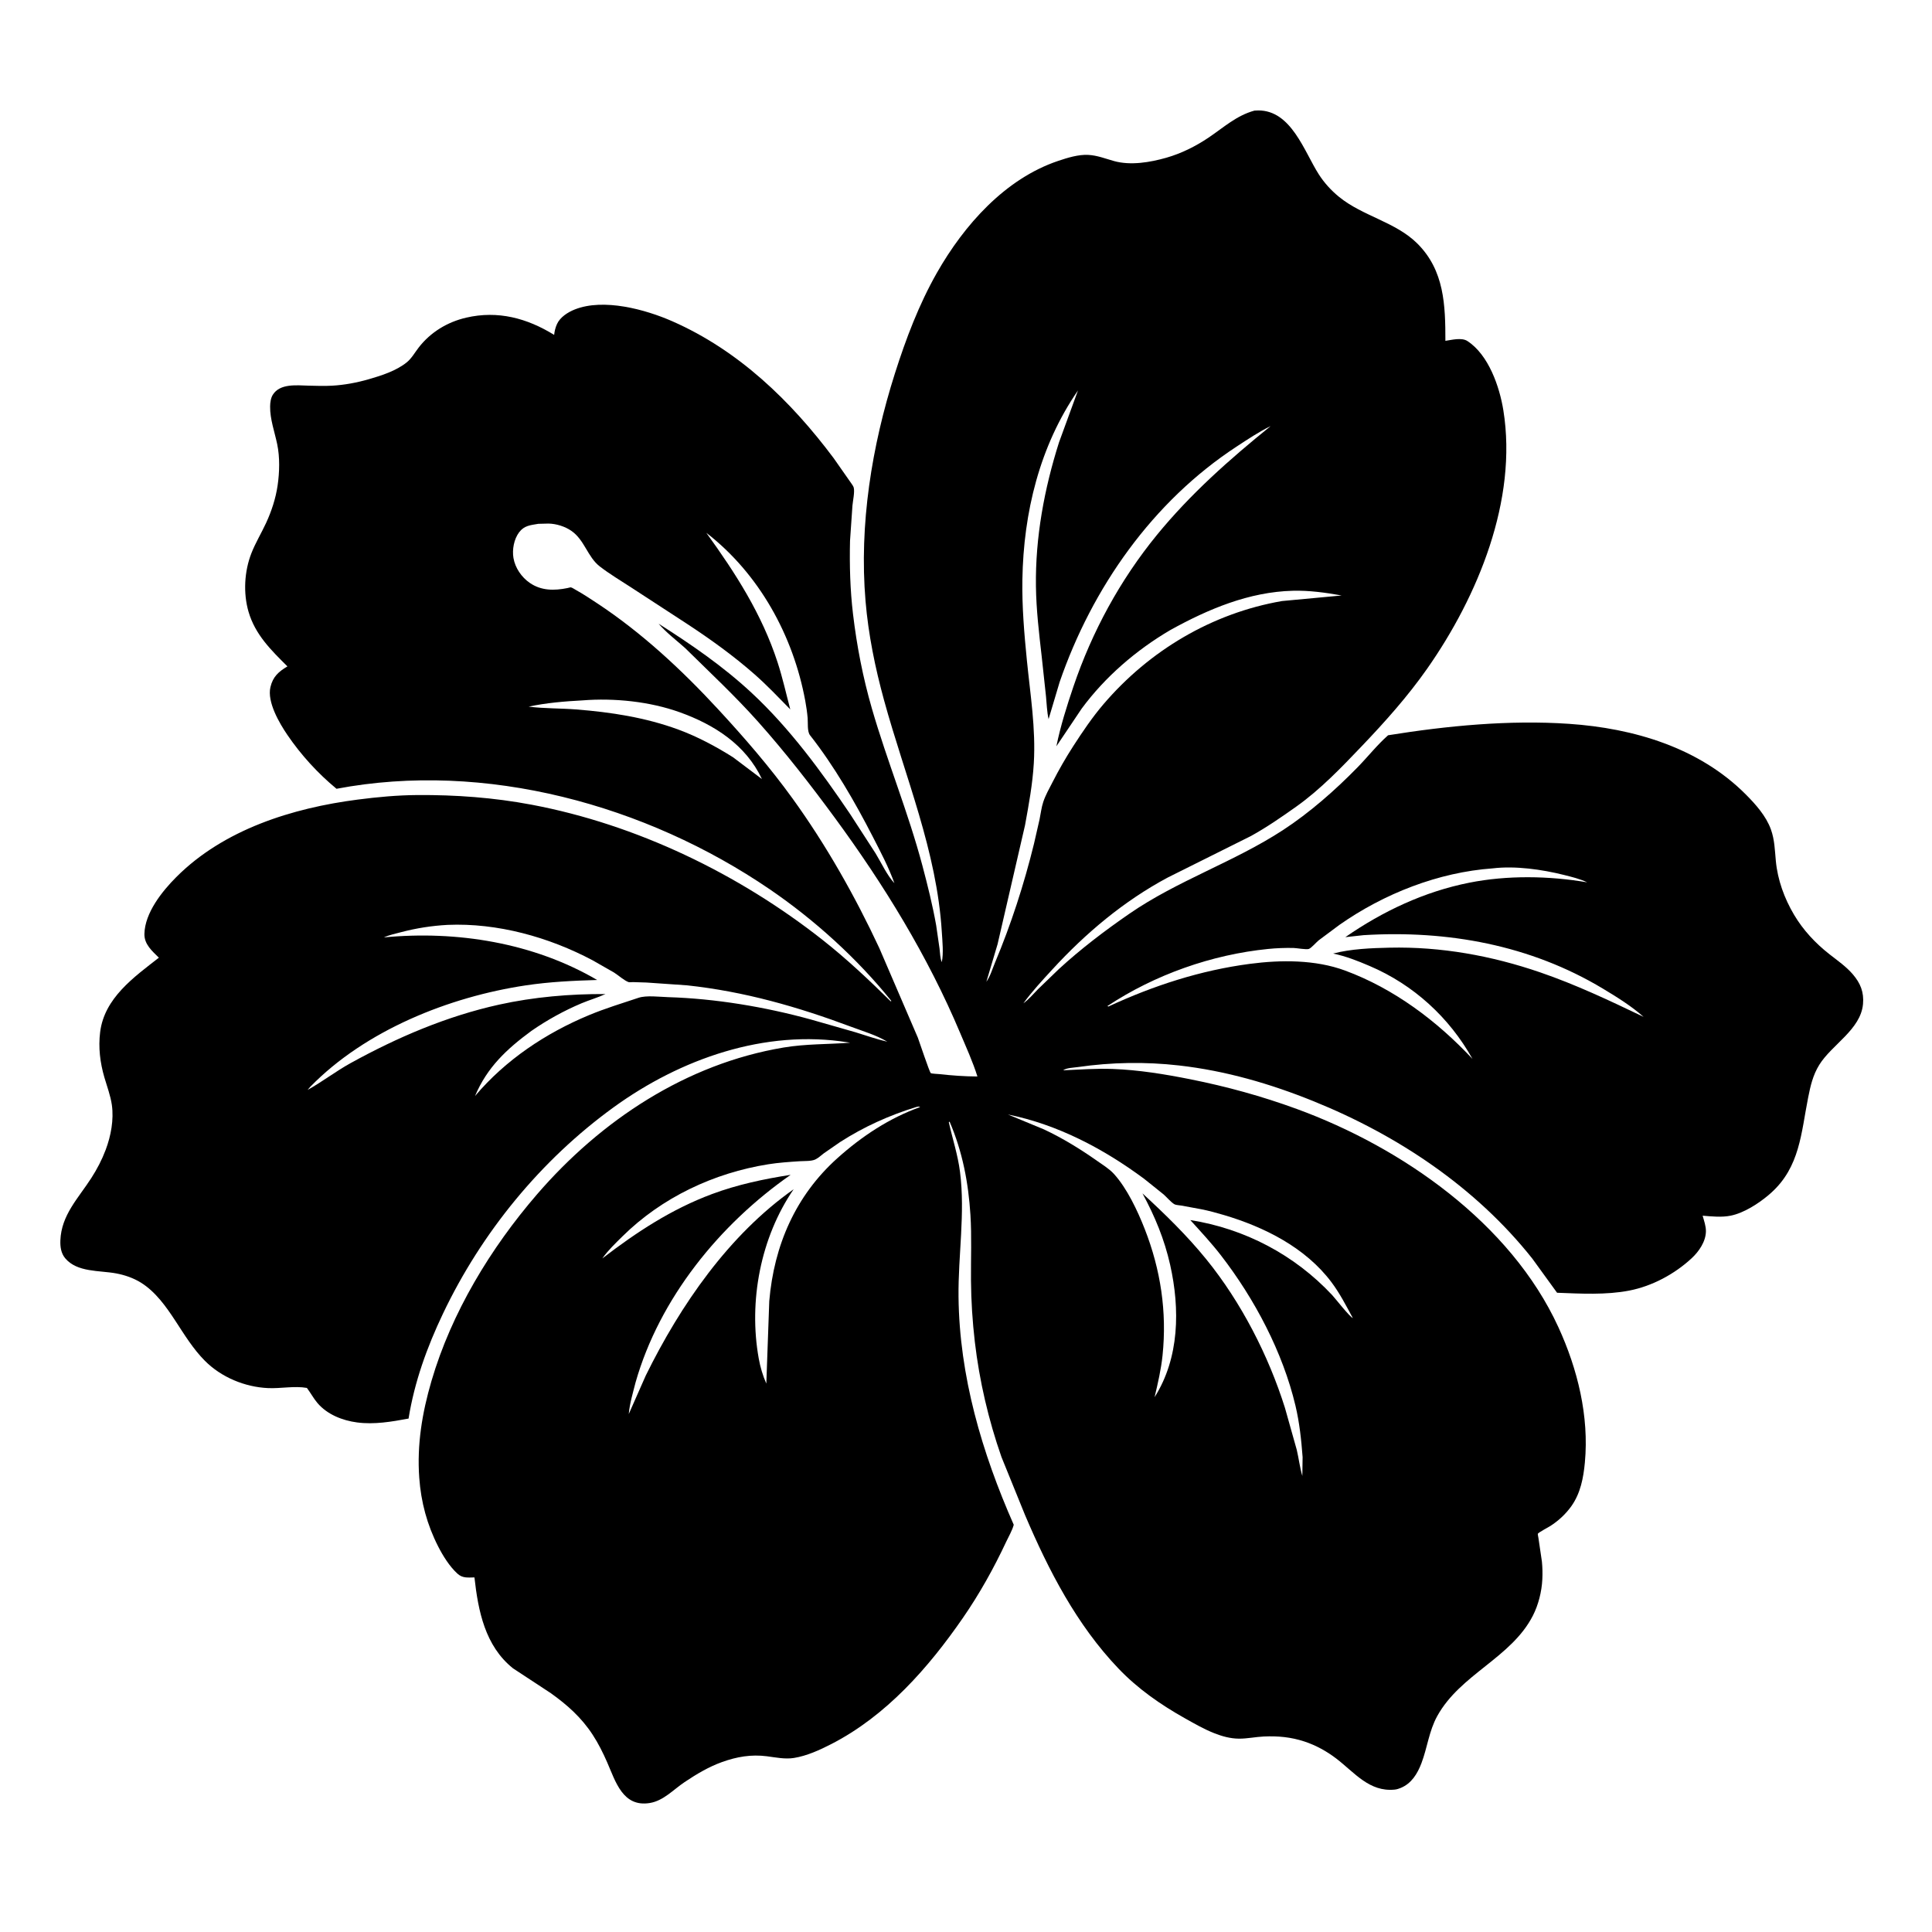<svg version="1.1" xmlns="http://www.w3.org/2000/svg" style="display: block;" viewBox="0 0 2048 2048" width="1024" height="1024">
<path transform="translate(0,0)" fill="rgb(255,255,255)" d="M -0 -0 L 2048 0 L 2048 2048 L -0 2048 L -0 -0 z"/>
<path transform="translate(0,0)" fill="rgb(0,0,0)" d="M 1329.79 117.245 L 1333.79 117.069 C 1368.83 116.967 1382.48 160.555 1397.92 184.726 C 1403.71 193.79 1411.16 201.963 1419.5 208.74 C 1444.75 229.257 1479.53 235.261 1502.56 258.274 C 1531.09 286.776 1532.18 323.407 1532.18 361.312 C 1539.05 360.279 1549.44 357.573 1555.49 361.5 C 1577.97 376.098 1589.59 409.886 1593.63 435 C 1608.89 530.044 1566.6 632.16 1512.85 708.839 C 1492.33 738.124 1468.37 764.932 1443.72 790.77 C 1422.05 813.491 1399.79 836.786 1374.12 855.025 C 1358.58 866.067 1342.75 876.993 1326.05 886.217 L 1237.88 930.197 C 1191.44 955.035 1150.9 989.107 1115.42 1027.77 C 1104.8 1039.34 1094.08 1050.84 1084.83 1063.57 C 1090.57 1059.44 1095.35 1053.65 1100.3 1048.61 L 1122.5 1027.2 C 1145.84 1005.77 1171.19 986.512 1197.26 968.535 C 1248.38 933.288 1308.03 913.837 1359.97 879.945 C 1388.29 861.467 1415.35 837.665 1438.97 813.488 C 1449.83 802.377 1459.82 789.654 1471.43 779.41 C 1533.95 769.361 1599.91 762.972 1663.21 767.289 C 1731.56 771.95 1801.14 792.424 1850.66 842.176 C 1861.08 852.639 1872.15 865.055 1877.22 879.179 C 1881.21 890.275 1881.37 901.137 1882.46 912.656 C 1884.35 932.723 1891.48 952.31 1901.75 969.635 C 1911.41 985.949 1924.35 999.795 1939.21 1011.46 C 1947.79 1018.19 1956.98 1024.53 1964.11 1032.86 C 1972.21 1042.34 1975.99 1051.79 1974.87 1064.31 C 1972.46 1091.4 1941.74 1107.37 1928.5 1128.77 C 1921.74 1139.69 1919.17 1151.08 1916.7 1163.5 C 1909.24 1201.1 1908 1236.92 1877.5 1264.4 L 1874.7 1266.84 C 1863.9 1275.96 1848.6 1285.82 1834.63 1288.65 C 1824.96 1290.61 1814.61 1289.47 1804.86 1288.69 C 1806.33 1293.93 1808.41 1299.69 1808.35 1305.16 C 1808.24 1316.1 1800.94 1326.67 1793.14 1333.88 C 1775.04 1350.64 1751.33 1363.35 1727.09 1368.07 C 1702.46 1372.86 1675.52 1371.34 1650.56 1370.37 L 1624.33 1334.2 C 1564.17 1258.34 1481.5 1203.37 1392.37 1167.32 C 1346.44 1148.74 1299.21 1135.05 1249.86 1129.44 C 1214.05 1125.37 1178.16 1125.99 1142.49 1131.15 C 1138.27 1131.76 1130.27 1131.96 1127 1134.56 C 1144.57 1133.8 1161.93 1132.5 1179.55 1133.14 C 1207.04 1134.15 1234.8 1138.68 1261.71 1144.05 C 1300.46 1151.79 1337.49 1161.97 1374.59 1175.53 C 1486.08 1216.3 1601.22 1296.37 1651.92 1406.79 C 1672.34 1451.27 1684.61 1501.22 1680.03 1550.3 C 1678.51 1566.55 1675.42 1582.86 1665.81 1596.45 C 1659.84 1604.89 1652.04 1612.11 1643.35 1617.66 C 1641.36 1618.94 1630.9 1624.42 1630.17 1625.86 C 1629.98 1626.24 1630.68 1629.52 1630.79 1630.24 L 1634.49 1655.34 C 1635.12 1661.58 1635.24 1668.07 1634.92 1674.33 C 1634.29 1687.1 1630.78 1701.17 1624.96 1712.57 C 1601.97 1757.55 1548.09 1774.6 1523.5 1819.16 C 1514.8 1834.93 1513.07 1852.56 1506.76 1869.14 C 1502.57 1880.15 1496.29 1890.51 1484.97 1895.22 C 1482.89 1896.09 1480.7 1896.82 1478.45 1897.05 C 1451.46 1899.76 1435.85 1878.92 1416.48 1864.12 C 1406.39 1856.41 1394.84 1850.04 1382.76 1846.07 C 1368.46 1841.36 1354.66 1840.08 1339.65 1840.76 C 1330.86 1841.16 1322.09 1843.13 1313.3 1843.05 C 1304.06 1842.96 1295.44 1840.55 1286.89 1837.16 C 1276.22 1832.93 1265.91 1826.99 1255.9 1821.37 C 1230.21 1806.94 1206.17 1790.2 1185.72 1768.82 C 1141.38 1722.49 1111.6 1664.74 1086.67 1606.22 L 1061.57 1544.42 C 1047.83 1505.13 1038.21 1463.84 1033.37 1422.5 C 1030.85 1400.92 1029.45 1378.97 1029.28 1357.25 C 1029.09 1334.24 1030.14 1310.79 1028.7 1287.85 C 1026.56 1253.63 1020.24 1220.65 1006.63 1189.05 L 1005.77 1189.5 C 1009.69 1207.28 1015.33 1224.01 1017.65 1242.25 C 1023.27 1286.46 1015.61 1330.38 1016.08 1374.65 C 1016.95 1458.77 1040.87 1539.88 1074.61 1616.32 C 1073.04 1622.34 1069.23 1628.73 1066.58 1634.39 C 1053.48 1662.38 1038.36 1689.49 1020.79 1714.94 C 984.178 1767.96 939.397 1818.92 881.274 1848.75 C 868.946 1855.08 855.334 1861.32 841.55 1863.52 C 832.122 1865.02 822.278 1862.92 812.911 1861.71 C 796.334 1859.57 781.042 1862.21 765.455 1867.81 C 751.17 1872.93 738.344 1880.65 725.765 1889.05 C 713.946 1896.95 703.307 1908.92 688.778 1911.27 C 660.14 1915.91 652.529 1888.44 643.617 1868.11 C 639.164 1857.95 634.29 1848.15 628.218 1838.84 C 616.349 1820.66 601.425 1807.36 583.911 1794.85 L 543.749 1768.46 C 514.145 1744.71 506.906 1707.69 502.933 1672.13 C 495.879 1672.23 490.369 1673.12 484.903 1668.14 C 476.586 1660.56 469.581 1649.32 464.502 1639.37 C 452.693 1616.25 446.289 1592.3 444.424 1566.46 C 441.889 1531.34 447.505 1497.63 457.344 1464.01 C 478.577 1391.45 520.033 1323.09 569.264 1266.05 C 636.921 1187.67 727.286 1127.75 830.561 1110.44 C 854.142 1106.48 877.505 1107.09 901.184 1105.32 L 899.044 1104.96 C 810.895 1090.76 721.228 1122.48 650.36 1173.85 C 573.256 1229.74 510.486 1306.59 469.589 1392.47 C 452.639 1428.06 439.377 1464.73 433.088 1503.75 C 415.146 1507.07 396.77 1510.26 378.5 1507.84 C 362.95 1505.79 346.876 1499.43 336.511 1487.26 C 332.357 1482.38 329.209 1476.42 325.318 1471.25 C 312.011 1468.91 297.717 1472.05 284.156 1471.44 C 259.553 1470.33 234.604 1460 217.162 1442.47 C 204.708 1429.96 195.526 1414.82 185.913 1400.15 C 176.075 1385.13 164.931 1369.33 149.416 1359.67 C 141.449 1354.71 132.291 1351.57 123.09 1349.85 C 105.411 1346.57 81.84 1348.89 69.169 1333.87 C 64.661 1328.52 63.751 1321.66 63.998 1314.91 C 64.985 1287.99 83.051 1270.14 96.785 1248.79 C 102.899 1239.29 108.056 1229.41 112.043 1218.82 C 117.588 1204.1 120.803 1186.91 118.567 1171.25 C 117.164 1161.43 113.4 1151.56 110.637 1142.05 C 106.072 1126.32 104.118 1110.34 106.164 1094 C 110.683 1057.92 141.901 1035.86 168.416 1015.19 C 161.25 1008.1 152.85 1001.04 153.08 990 C 153.544 967.618 171.877 944.776 186.833 929.777 C 237.276 879.19 310.034 856.528 379.149 847.606 C 400.26 844.881 421.045 842.927 442.342 842.781 C 483.007 842.503 523.485 845.462 563.5 853.015 C 674.907 874.041 782.886 926.23 871.783 996.196 C 897.508 1016.44 920.941 1038.56 944.236 1061.5 L 944.857 1061 C 908.613 1016.03 863.572 975.172 815.894 942.635 C 684.872 853.218 514.425 806.293 356.713 836.141 C 336.872 819.748 319.07 800.259 304.598 778.982 C 296.209 766.648 282.958 744.164 286.667 728.383 C 289.277 717.276 295.37 711.956 304.686 706.416 C 287.254 689.054 270.52 672.754 263.451 648.478 C 257.703 628.736 258.996 605.529 266.522 586.368 C 270.801 575.475 277.068 565.124 281.997 554.5 C 287.808 541.975 292.277 528.347 294.273 514.669 C 296.322 500.624 296.748 484.786 293.852 470.898 C 291.132 457.852 286.139 444.248 286.339 430.835 C 286.4 426.744 286.998 422.037 289.177 418.5 C 296.703 406.28 314.684 408.486 327 408.808 C 335.297 409.025 343.773 409.301 352.06 408.841 C 365.056 408.121 378.307 405.632 390.799 402.031 C 404.482 398.087 420.042 393.129 431.252 384.04 C 436.256 379.983 439.898 373.472 443.84 368.385 C 456.445 352.12 474.204 341.355 494.209 336.717 C 527.813 328.925 558.767 337.3 587.41 354.988 C 587.851 350.98 588.769 347.19 590.439 343.5 C 593.763 336.156 601.963 330.957 609.261 328.053 C 639.805 315.899 684.132 327.978 712.865 340.635 C 782.956 371.51 838.269 424.903 883.684 485.628 L 900.791 510.065 C 901.848 511.735 904.48 514.919 904.962 516.74 C 906.207 521.44 904.084 530.807 903.625 536 L 901.062 573.282 C 900.449 599.15 901.175 625.22 904.232 650.931 C 908.257 684.781 914.75 718.243 924.221 751.001 C 940.428 807.059 962.845 861.292 977.822 917.73 C 983.358 938.591 988.625 959.675 992.39 980.934 L 995.957 1005.6 C 996.555 1010.37 996.564 1015.43 998.302 1019.93 C 1000.38 1010.71 998.936 997.315 998.359 987.904 C 993.091 901.975 959.553 824.097 937.08 742.086 C 927.659 707.706 920.502 672.69 917.5 637.133 C 910.653 556.015 924.118 472.993 948.667 395.774 C 960.332 359.079 974.166 322.53 993.277 288.99 C 1021.93 238.701 1065.33 189.532 1121.65 170.581 C 1131.53 167.256 1143.1 163.636 1153.62 164.198 C 1163.26 164.713 1171.74 168.181 1180.91 170.726 C 1198.49 175.608 1219.1 172.126 1236.38 167.193 C 1252.22 162.671 1267.35 155.127 1281 145.957 C 1297.16 135.102 1310.61 122.488 1329.79 117.245 z"/>
<path transform="translate(0,0)" fill="rgb(255,255,255)" d="M 617.598 742.421 C 651.124 739.761 688.8 743.632 720.5 754.998 C 757.191 768.154 790.576 789.472 807.684 825.841 L 777.037 802.735 C 758.989 791.343 739.295 780.821 719.214 773.427 C 684.204 760.535 647.73 754.946 610.743 752.042 C 594.111 750.737 576.819 751.161 560.375 749.058 C 578.942 745.057 598.642 743.434 617.598 742.421 z"/>
<path transform="translate(0,0)" fill="rgb(255,255,255)" d="M 971.18 1173.5 C 973.17 1173.07 973.485 1172.67 975.425 1173.5 C 942.692 1185.18 913.392 1204.63 887.653 1227.73 C 843.263 1267.56 820.466 1320.22 815.455 1379.21 L 812.334 1466.65 C 808.589 1458.2 805.962 1449.26 804.318 1440.16 C 793.328 1379.37 806.264 1311.63 841.296 1260.66 C 772.522 1309.1 721.319 1383.41 684.545 1458.12 L 666.515 1498.95 C 667.512 1487.66 670.969 1476.34 673.741 1465.36 C 699.106 1376.28 762.763 1297.89 838.11 1245.38 C 809.895 1249.75 781.649 1255.73 754.839 1265.72 C 711.651 1281.82 674.749 1306.13 638.492 1333.98 C 644.596 1325.36 652.347 1317.98 659.845 1310.58 C 701.605 1269.34 756.69 1243.35 814.5 1234.16 C 825.522 1232.41 836.864 1231.66 848 1230.94 C 852.635 1230.64 859.972 1231.07 864.175 1229.12 C 867.443 1227.61 870.519 1224.63 873.408 1222.47 L 890.532 1210.63 C 915.795 1194.4 942.491 1182.36 971.18 1173.5 z"/>
<path transform="translate(0,0)" fill="rgb(255,255,255)" d="M 1068.47 1181.41 C 1121.17 1192.04 1169.62 1217.61 1212.56 1249.38 L 1233.47 1266.13 C 1236.79 1269.05 1241.38 1274.57 1245.06 1276.63 C 1246.5 1277.44 1250.6 1277.65 1252.34 1277.97 L 1273.22 1281.81 C 1281.32 1283.41 1289.35 1285.61 1297.27 1287.95 C 1340.37 1300.69 1384 1322.57 1411.45 1359.26 C 1420.32 1371.11 1427.02 1384.22 1434.05 1397.19 C 1430.71 1395.94 1415.36 1376.28 1412.17 1372.86 C 1372.36 1330.22 1319.39 1302.38 1261.77 1293.33 C 1272.91 1305.6 1284.25 1317.79 1294.39 1330.91 C 1329.97 1376.98 1359.75 1433.23 1373.25 1490.1 C 1377.5 1508.04 1379.44 1526.27 1380.82 1544.61 L 1380.52 1564.54 C 1377.88 1555.64 1376.77 1546.03 1374.64 1536.96 L 1362.12 1492.44 C 1344.6 1436.8 1315.69 1380.48 1278.88 1335.09 C 1258.2 1309.61 1235.17 1287.23 1211.08 1265.05 C 1224.22 1289.37 1234.33 1313.7 1240.41 1340.77 C 1250.89 1387.47 1250.33 1439.42 1223.91 1481.07 C 1227.38 1466.38 1230.79 1451.78 1232.35 1436.74 C 1237.14 1390.57 1230.32 1345.81 1213.43 1302.73 C 1205.92 1283.55 1194.8 1259.87 1180.91 1244.5 C 1176 1239.06 1168.77 1234.65 1162.76 1230.42 C 1145.25 1218.09 1126.1 1206.3 1106.65 1197.22 L 1068.47 1181.41 z"/>
<path transform="translate(0,0)" fill="rgb(255,255,255)" d="M 1582.39 920.5 C 1606.27 917.639 1634.43 921.643 1657.62 927.421 C 1665.94 929.494 1674.72 931.598 1682.47 935.31 C 1641.9 928.392 1597.84 927.671 1557.45 935.703 C 1509.81 945.174 1465.84 965.895 1426.12 993.418 L 1445.48 991.306 C 1534.34 985.872 1622.01 1001.68 1699.04 1047.93 C 1713.7 1056.73 1729.5 1066.55 1742.28 1077.94 C 1706.28 1060.68 1670.4 1043.69 1632.56 1030.71 C 1581.09 1013.07 1527.5 1003.35 1472.98 1004.57 C 1453.59 1005.01 1431.97 1005.84 1413.18 1010.81 C 1426.92 1013.69 1439.07 1018.51 1451.92 1024.01 C 1498.4 1043.82 1536.39 1078.61 1560.9 1122.51 C 1523.3 1082.28 1477.67 1047.95 1425.72 1028.79 C 1394.29 1017.2 1357.72 1017.4 1324.91 1021.72 C 1272.52 1028.61 1222.82 1044.78 1175 1066.93 L 1173.83 1066.5 C 1224.11 1033.23 1284.45 1011.9 1344.35 1005.92 C 1353.3 1005.03 1362.12 1004.71 1371.11 1004.88 C 1374.49 1004.94 1384.77 1006.86 1387.41 1005.92 C 1390.11 1004.96 1395.18 998.971 1397.86 996.793 L 1419.79 980.447 C 1467.06 947.288 1524.71 924.622 1582.39 920.5 z"/>
<path transform="translate(0,0)" fill="rgb(255,255,255)" d="M 474.385 980.417 C 527.151 978.14 581.801 993.322 628.211 1017.97 L 651 1030.99 C 655.384 1033.76 661.691 1039.45 666.352 1041.09 C 667.177 1041.38 669.969 1041.07 670.876 1041.07 L 685.324 1041.52 L 728.223 1044.49 C 788.748 1050.96 845.485 1067.18 902.278 1088.44 C 914.959 1093.19 928.996 1097.24 940.576 1104.25 C 929.118 1101.63 917.87 1097.59 906.622 1094.17 L 859.224 1080.62 C 810.974 1067.36 758.271 1058.53 708.18 1057.02 C 699.11 1056.74 685.235 1054.92 676.863 1057.7 C 659.296 1063.55 641.618 1068.92 624.5 1076.03 C 578.417 1095.17 535.901 1123.57 503.553 1161.82 C 516.344 1131.43 537.133 1112.02 563.274 1092.82 C 579.759 1081.37 597.987 1071.3 616.482 1063.52 C 624.864 1059.99 633.56 1057.56 641.81 1053.73 C 604.332 1053.52 565.624 1056.86 529 1064.96 C 473.608 1077.2 421.291 1099.58 371.766 1126.88 C 355.96 1135.59 341.753 1146.62 326.043 1155.39 L 328.943 1152 C 387.369 1092.17 475.956 1056.71 557.5 1044.51 C 582.53 1040.77 607.755 1039.55 633.021 1038.82 C 565.375 999.299 484.211 986.28 406.937 993.677 C 412.596 991.1 419.341 989.665 425.359 988.091 C 441.708 983.815 457.553 981.37 474.385 980.417 z"/>
<path transform="translate(0,0)" fill="rgb(255,255,255)" d="M 1142.7 413.898 L 1122.61 468.877 C 1106.97 518.129 1097.43 569.698 1098.13 621.5 C 1098.47 646.557 1101.43 671.279 1104.27 696.143 L 1108.77 737.931 C 1109.58 746.006 1109.77 754.385 1111.54 762.304 L 1123.28 722.934 C 1157.75 622.979 1221.84 531.602 1311 473.296 C 1322.63 465.691 1334.43 457.777 1346.93 451.684 C 1303.42 486.845 1261.78 523.731 1226.28 567.181 C 1187.38 614.792 1157.61 669.593 1137.89 727.756 C 1130.91 748.35 1124.13 769.791 1119.81 791.089 L 1146.57 751.233 C 1171.54 717.371 1204.55 689.008 1240.73 667.796 C 1280.77 645.665 1323.95 627.443 1370.41 626.228 C 1387.86 625.772 1405.07 628.175 1422.2 631.231 L 1358.97 637.133 C 1284.87 649.987 1218.49 689.463 1169.79 746.405 C 1157.88 760.332 1147.59 775.625 1137.65 790.997 C 1129.62 803.424 1122.38 816.137 1115.64 829.3 C 1112.21 835.98 1108.31 842.853 1105.93 849.978 C 1103.97 855.836 1103.24 862.441 1101.99 868.5 L 1096.05 894.5 C 1085.55 937.332 1071.77 979.826 1054.73 1020.49 C 1051.89 1027.28 1049.84 1034.65 1045.59 1040.71 L 1057.45 1000.95 L 1086.56 874.838 C 1090.55 852.983 1094.57 831.26 1095.88 809.039 C 1098.05 772.049 1092.19 736.607 1088.54 700.024 C 1085.71 671.631 1083.29 642.978 1083.77 614.42 C 1084.95 543.423 1101.98 472.838 1142.7 413.898 z"/>
<path transform="translate(0,0)" fill="rgb(255,255,255)" d="M 570.654 555.271 L 581.5 555.004 C 589.732 555.183 598.832 558.015 605.621 562.69 C 619.711 572.394 622.776 590.355 635.732 600.4 C 646.14 608.468 657.855 615.418 668.893 622.611 L 727.342 660.684 C 752.296 676.995 777.657 695.224 800 714.911 C 813.28 726.613 825.332 739.376 837.727 751.977 C 833.266 735.195 829.605 718.495 824.212 701.938 C 807.664 651.129 779.834 607.796 748.724 564.804 C 804.791 608.183 840.884 673.837 853.626 743.005 C 854.725 748.969 855.615 755.15 856.141 761.193 C 856.577 766.213 855.538 775.417 858.672 779.403 C 884.273 811.951 906.223 850.023 925.128 886.838 C 933.499 903.139 941.864 918.962 948.108 936.228 C 940.243 927.813 934.247 914.609 928.156 904.623 L 901.251 863.066 C 870.5 817.531 836.85 771.667 796.456 734.174 C 766.215 706.104 732.814 683.189 698.125 661.125 C 706.125 670.431 716.879 678.655 726.104 686.823 C 752.421 712.771 779.178 737.677 803.815 765.329 C 832.526 797.555 859.153 831.788 884.691 866.56 C 936.948 937.71 983.546 1013.56 1017.84 1095.09 C 1024.22 1110.25 1031.19 1125.43 1036.11 1141.12 C 1022.59 1141.07 1009.16 1140.11 995.728 1138.59 C 994.244 1138.43 987.616 1138.23 986.636 1137.52 C 985.317 1136.57 974.356 1103.64 972.974 1100 L 932.095 1005 C 906.397 949.932 875.573 895.439 839.918 846.144 C 815.806 812.806 789.271 782.199 761.378 751.995 C 722.793 710.213 680.361 670.696 632.741 639.312 C 625.555 634.576 618.264 629.711 610.732 625.546 C 609.553 624.894 606.346 622.766 605.116 622.626 C 604.516 622.557 602.212 623.233 601.464 623.384 C 587.552 626.193 573.846 626.321 561.604 617.899 C 552.867 611.887 546.104 602.052 544.291 591.525 C 542.767 582.675 544.805 571.489 550.293 564.242 C 555.786 556.989 562.324 556.726 570.654 555.271 z"/>
</svg>